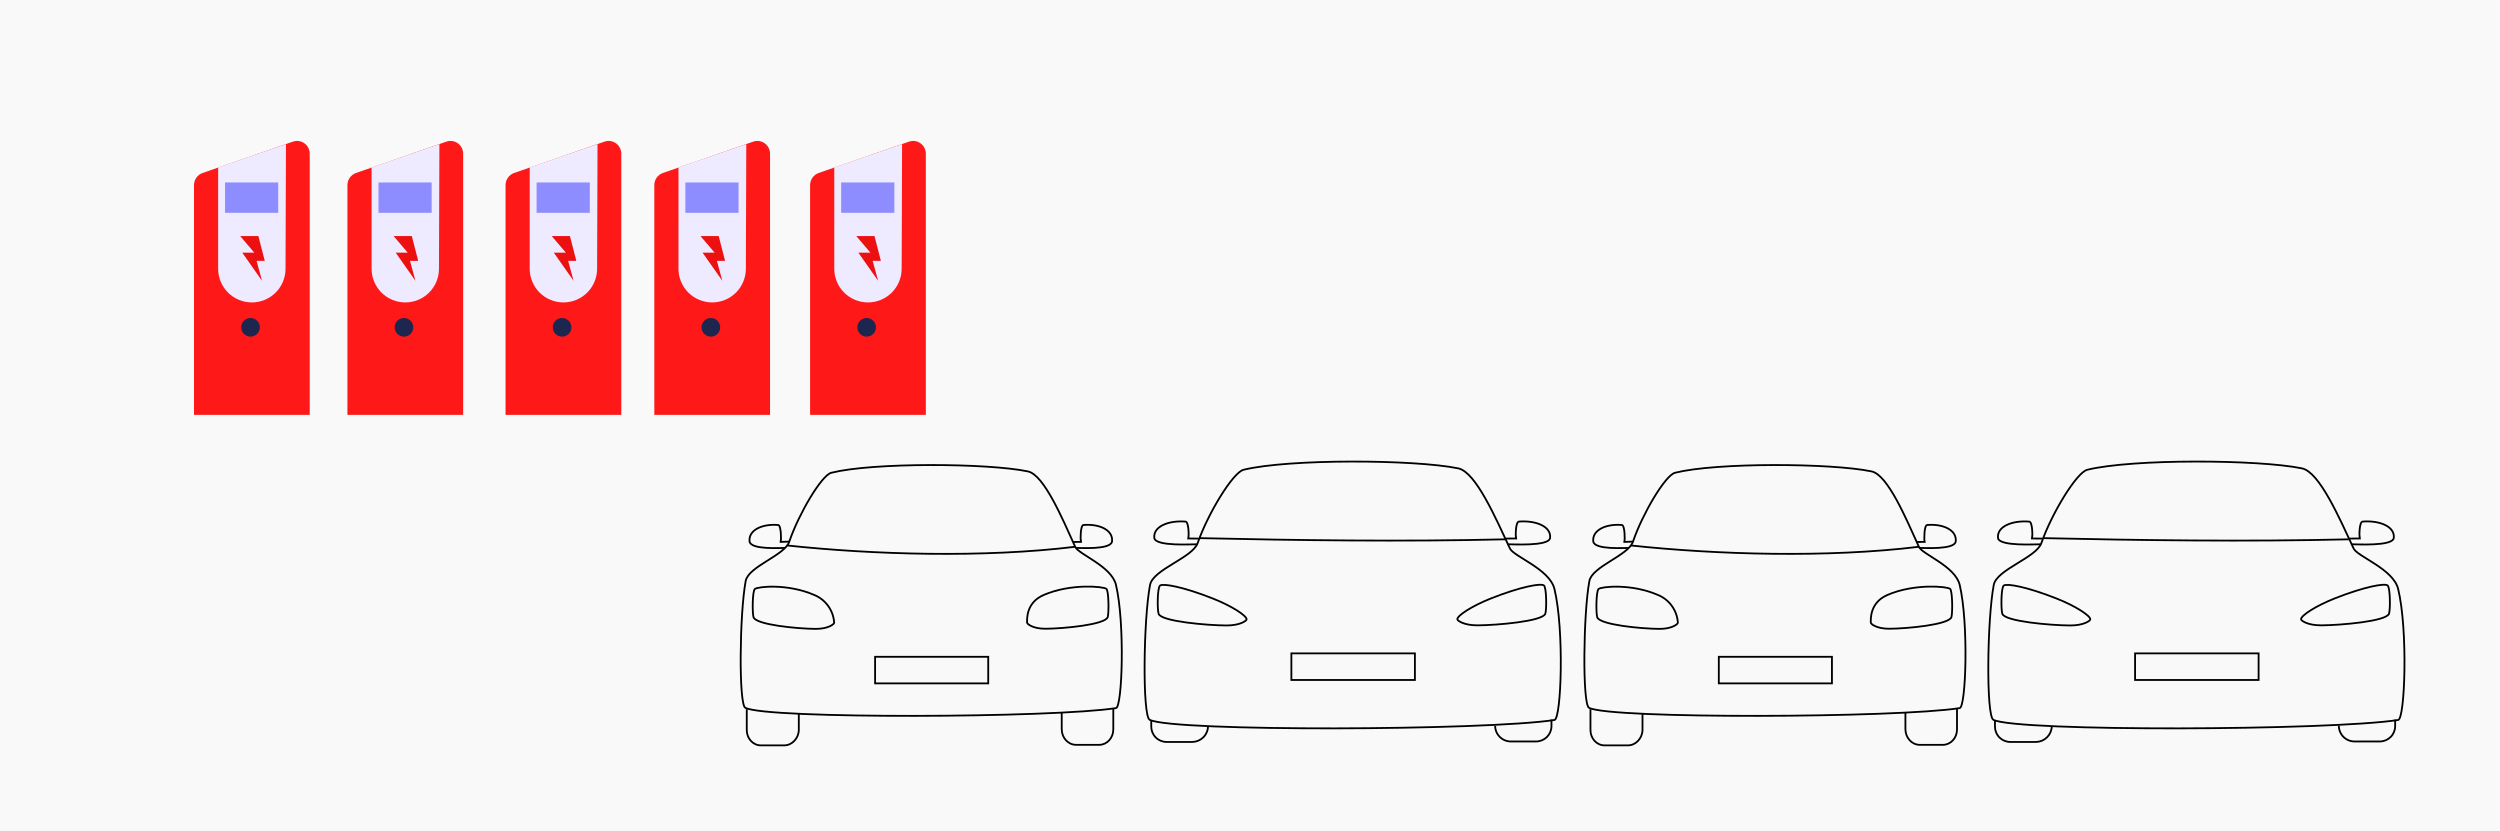 <?xml version="1.0" encoding="utf-8"?>
<svg xmlns="http://www.w3.org/2000/svg" fill="none" height="454" viewBox="0 0 1366 454" width="1366">
<rect fill="#C4C4C4" fill-opacity="0.1" height="454" width="1366"/>
<g clip-path="url(#clip0_5288_13255)">
<path d="M106 101.178V226.676H169.235V84.034C169.235 79.227 164.582 75.828 160.1 77.378L110.664 94.522C109.292 95.012 108.107 95.915 107.271 97.108C106.436 98.3 105.992 99.722 106 101.178V101.178Z" fill="#FF1818"/>
<path d="M119.195 91.455V146.854C119.195 149.269 119.671 151.661 120.595 153.893C121.52 156.124 122.876 158.152 124.585 159.86C126.295 161.568 128.324 162.923 130.558 163.847C132.791 164.772 135.185 165.248 137.602 165.248V165.248C142.473 165.248 147.144 163.32 150.595 159.886C154.045 156.453 155.994 151.793 156.013 146.928L156.246 78.723" fill="#EEEAFF"/>
<path d="M152.02 99.698H122.953V116.276H152.02V99.698Z" fill="#8D8DFF"/>
<path d="M131.25 129H141.185L144.66 142.52H140.189L143.169 153.436L132.368 138.056H138.949L131.25 129Z" fill="#EC1010"/>
<path d="M141.991 178.842C141.992 179.848 141.694 180.832 141.134 181.67C140.575 182.507 139.78 183.16 138.849 183.545C137.919 183.931 136.895 184.032 135.906 183.836C134.918 183.64 134.01 183.156 133.298 182.445C132.585 181.733 132.1 180.826 131.903 179.839C131.706 178.852 131.807 177.829 132.192 176.899C132.577 175.969 133.23 175.174 134.068 174.615C134.905 174.055 135.89 173.757 136.898 173.757C137.566 173.756 138.229 173.887 138.847 174.143C139.464 174.398 140.026 174.773 140.499 175.245C140.972 175.717 141.347 176.278 141.603 176.895C141.859 177.512 141.991 178.173 141.991 178.842V178.842Z" fill="#1D264F"/>
</g>
<g clip-path="url(#clip1_5288_13255)">
<path d="M189.836 101.178V226.676H253.071V84.034C253.071 79.227 248.418 75.828 243.936 77.378L194.5 94.522C193.128 95.012 191.943 95.915 191.107 97.108C190.272 98.3 189.828 99.722 189.836 101.178V101.178Z" fill="#FF1818"/>
<path d="M203.039 91.455V146.854C203.039 149.269 203.514 151.661 204.439 153.893C205.364 156.124 206.72 158.152 208.429 159.86C210.138 161.568 212.168 162.923 214.401 163.847C216.635 164.772 219.029 165.248 221.446 165.248V165.248C226.316 165.248 230.988 163.32 234.439 159.886C237.889 156.453 239.837 151.793 239.857 146.928L240.09 78.723" fill="#EEEAFF"/>
<path d="M235.864 99.698H206.797V116.276H235.864V99.698Z" fill="#8D8DFF"/>
<path d="M215.086 129H225.021L228.496 142.52H224.025L227.004 153.436L216.204 138.056H222.785L215.086 129Z" fill="#EC1010"/>
<path d="M225.827 178.842C225.828 179.848 225.53 180.832 224.97 181.67C224.411 182.507 223.616 183.16 222.685 183.545C221.755 183.931 220.731 184.032 219.742 183.836C218.754 183.64 217.846 183.156 217.134 182.445C216.421 181.733 215.936 180.826 215.739 179.839C215.542 178.852 215.643 177.829 216.028 176.899C216.413 175.969 217.066 175.174 217.904 174.615C218.741 174.055 219.726 173.757 220.734 173.757C221.402 173.756 222.065 173.887 222.683 174.143C223.3 174.398 223.862 174.773 224.335 175.245C224.808 175.717 225.183 176.278 225.439 176.895C225.695 177.512 225.827 178.173 225.827 178.842V178.842Z" fill="#1D264F"/>
</g>
<g clip-path="url(#clip2_5288_13255)">
<path d="M357.516 101.178V226.676H420.751V84.034C420.751 79.227 416.098 75.828 411.616 77.378L362.18 94.522C360.808 95.012 359.622 95.915 358.787 97.108C357.951 98.3 357.507 99.722 357.516 101.178V101.178Z" fill="#FF1818"/>
<path d="M370.719 91.455V146.854C370.718 149.269 371.194 151.661 372.119 153.893C373.044 156.124 374.399 158.152 376.109 159.86C377.818 161.568 379.847 162.923 382.081 163.847C384.314 164.772 386.708 165.248 389.126 165.248V165.248C393.996 165.248 398.668 163.32 402.118 159.886C405.569 156.453 407.517 151.793 407.537 146.928L407.77 78.723" fill="#EEEAFF"/>
<path d="M403.544 99.698H374.477V116.276H403.544V99.698Z" fill="#8D8DFF"/>
<path d="M382.766 129H392.7L396.176 142.52H391.705L394.684 153.436L383.883 138.056H390.465L382.766 129Z" fill="#EC1010"/>
<path d="M393.507 178.842C393.507 179.848 393.209 180.832 392.65 181.67C392.091 182.507 391.296 183.16 390.365 183.545C389.434 183.931 388.41 184.032 387.422 183.836C386.434 183.64 385.526 183.156 384.813 182.445C384.101 181.733 383.615 180.826 383.418 179.839C383.222 178.852 383.322 177.829 383.708 176.899C384.093 175.969 384.746 175.174 385.583 174.615C386.421 174.055 387.406 173.757 388.413 173.757C389.082 173.756 389.744 173.887 390.362 174.143C390.98 174.398 391.542 174.773 392.015 175.245C392.488 175.717 392.863 176.278 393.119 176.895C393.375 177.512 393.507 178.173 393.507 178.842V178.842Z" fill="#1D264F"/>
</g>
<g clip-path="url(#clip3_5288_13255)">
<path d="M442.641 101.178V226.676H505.876V84.034C505.876 79.227 501.223 75.828 496.741 77.378L447.305 94.522C445.933 95.012 444.747 95.915 443.912 97.108C443.076 98.3 442.632 99.722 442.641 101.178V101.178Z" fill="#FF1818"/>
<path d="M455.844 91.455V146.854C455.843 149.269 456.319 151.661 457.244 153.893C458.169 156.124 459.524 158.152 461.234 159.86C462.943 161.568 464.972 162.923 467.206 163.847C469.439 164.772 471.833 165.248 474.251 165.248V165.248C479.121 165.248 483.793 163.32 487.243 159.886C490.694 156.453 492.642 151.793 492.662 146.928L492.895 78.723" fill="#EEEAFF"/>
<path d="M488.677 99.698H459.609V116.276H488.677V99.698Z" fill="#8D8DFF"/>
<path d="M467.891 129H477.825L481.301 142.52H476.83L479.809 153.436L469.008 138.056H475.59L467.891 129Z" fill="#EC1010"/>
<path d="M478.639 178.842C478.64 179.848 478.342 180.832 477.783 181.67C477.224 182.507 476.428 183.16 475.498 183.545C474.567 183.931 473.543 184.032 472.555 183.836C471.567 183.64 470.659 183.156 469.946 182.445C469.233 181.733 468.748 180.826 468.551 179.839C468.354 178.852 468.455 177.829 468.84 176.899C469.226 175.969 469.879 175.174 470.716 174.615C471.554 174.055 472.539 173.757 473.546 173.757C474.215 173.756 474.877 173.887 475.495 174.143C476.113 174.398 476.674 174.773 477.147 175.245C477.62 175.717 477.996 176.278 478.252 176.895C478.508 177.512 478.639 178.173 478.639 178.842V178.842Z" fill="#1D264F"/>
</g>
<g clip-path="url(#clip4_5288_13255)">
<path d="M276.234 101.178V226.676H339.469V84.034C339.469 79.227 334.817 75.828 330.334 77.378L280.898 94.522C279.527 95.012 278.341 95.915 277.506 97.108C276.67 98.3 276.226 99.722 276.234 101.178V101.178Z" fill="#FF1818"/>
<path d="M289.438 91.455V146.854C289.437 149.269 289.913 151.661 290.838 153.893C291.762 156.124 293.118 158.152 294.828 159.86C296.537 161.568 298.566 162.923 300.8 163.847C303.033 164.772 305.427 165.248 307.845 165.248V165.248C312.715 165.248 317.386 163.32 320.837 159.886C324.288 156.453 326.236 151.793 326.255 146.928L326.489 78.723" fill="#EEEAFF"/>
<path d="M322.263 99.698H293.195V116.276H322.263V99.698Z" fill="#8D8DFF"/>
<path d="M301.484 129H311.419L314.895 142.52H310.423L313.403 153.436L302.602 138.056H309.183L301.484 129Z" fill="#EC1010"/>
<path d="M312.225 178.842C312.226 179.848 311.928 180.832 311.369 181.67C310.81 182.507 310.014 183.16 309.084 183.545C308.153 183.931 307.129 184.032 306.141 183.836C305.153 183.64 304.245 183.156 303.532 182.445C302.819 181.733 302.334 180.826 302.137 179.839C301.94 178.852 302.041 177.829 302.426 176.899C302.812 175.969 303.465 175.174 304.302 174.615C305.14 174.055 306.125 173.757 307.132 173.757C307.801 173.756 308.463 173.887 309.081 174.143C309.699 174.398 310.26 174.773 310.733 175.245C311.206 175.717 311.582 176.278 311.838 176.895C312.094 177.512 312.225 178.173 312.225 178.842V178.842Z" fill="#1D264F"/>
</g>
<g clip-path="url(#clip5_5288_13255)">
<path d="M408.031 387.508V398.9C408.031 403.522 411.468 407.268 415.704 407.268H428.546C432.789 407.268 436.467 403.346 436.467 398.724V390.038" stroke="#000001" stroke-miterlimit="10"/>
<path d="M608.306 387.092V398.576C608.306 403.219 604.862 406.979 600.605 406.979H587.982C583.64 406.979 580.125 403.142 580.125 398.407V389.332" stroke="#000001" stroke-miterlimit="10"/>
<path d="M407.25 386.753C403.565 384.795 404.103 335.607 407.426 317.494C408.897 309.493 428.698 303.55 431.258 295.974C436.35 280.92 448.895 259.662 454.234 258.319C476.807 252.63 539.753 253.012 561.633 257.577C570.479 259.429 580.521 283.457 587.508 298.815C589.396 302.977 607.351 309.324 609.776 319.592C614.727 340.625 613.213 386.371 609.776 386.908C575.514 392.272 418.826 392.908 407.25 386.753Z" stroke="#000001" stroke-miterlimit="10"/>
<path d="M430.141 298.045C477.21 303.098 537.277 304.886 587.543 298.752" stroke="#000001" stroke-miterlimit="10"/>
<path d="M412.469 321.812C413.989 320.554 430.063 318.681 444.921 325.091C447.978 326.348 450.619 328.439 452.542 331.127C454.464 333.814 455.59 336.988 455.79 340.286C455.79 340.992 452.622 343.657 445.649 343.621C436.046 343.565 412.858 341.423 411.705 337.197C410.998 334.547 411.125 322.9 412.469 321.812Z" stroke="#000001" stroke-miterlimit="10"/>
<path d="M604.521 321.74C603 320.475 585.144 318.68 570.287 325.09C560.662 329.245 561.193 338.192 561.193 340.214C561.193 340.92 564.361 343.585 571.333 343.542C580.937 343.493 604.125 341.344 605.278 337.118C605.95 334.475 605.822 322.821 604.521 321.74Z" stroke="#000001" stroke-miterlimit="10"/>
<path d="M539.97 358.871H478.156V373.401H539.97V358.871Z" stroke="#000001" stroke-miterlimit="10"/>
<path d="M428.925 299.393C426.959 299.315 410.064 300.566 409.555 295.803C408.897 289.598 416.542 286.135 425.163 286.856C426.881 287.004 426.874 294.941 426.612 296.093L431.259 295.937" stroke="#000001" stroke-miterlimit="10"/>
<path d="M587.88 299.387C589.846 299.302 607.108 300.56 607.617 295.797C608.275 289.592 600.631 286.129 592.011 286.85C590.292 286.991 590.299 294.935 590.596 296.08L586.438 296.129" stroke="#000001" stroke-miterlimit="10"/>
<path d="M629.047 393.629V397.035C629.047 399.254 629.929 401.383 631.499 402.952C633.069 404.521 635.199 405.403 637.42 405.403H651.443C653.711 405.374 655.88 404.468 657.493 402.875C659.106 401.281 660.037 399.124 660.092 396.859" stroke="#000001" stroke-miterlimit="10"/>
<path d="M847.722 393.205V396.739C847.722 398.967 846.836 401.105 845.259 402.68C843.682 404.256 841.543 405.142 839.313 405.142H825.531C823.256 405.142 821.074 404.238 819.466 402.631C817.857 401.023 816.953 398.843 816.953 396.569" stroke="#000001" stroke-miterlimit="10"/>
<path d="M628.184 393.305C624.167 391.22 624.747 338.887 628.382 319.614C629.98 311.134 651.613 304.773 654.406 296.73C659.957 280.723 673.655 258.115 679.489 256.687C704.141 250.638 772.836 251.033 796.753 255.903C806.413 257.868 817.381 283.423 825.04 299.72C827.112 304.144 846.714 310.893 849.352 321.819C854.762 344.187 853.114 392.831 849.352 393.404C811.914 399.178 640.835 399.856 628.184 393.305Z" stroke="#000001" stroke-miterlimit="10"/>
<path d="M655.648 294.037C707.046 295.217 767.467 296.037 822.351 294.687" stroke="#000001" stroke-miterlimit="10"/>
<path d="M633.847 319.946C635.501 318.688 646.441 320.604 662.664 327.014C673.172 331.162 681.15 336.399 681.15 338.42C681.15 339.127 677.684 341.791 670.075 341.756C659.588 341.706 634.271 339.558 633.047 335.332C632.277 332.682 632.397 321.035 633.847 319.946Z" stroke="#000001" stroke-miterlimit="10"/>
<path d="M843.584 319.875C841.929 318.61 830.989 320.526 814.766 326.943C804.258 331.098 796.281 336.335 796.281 338.356C796.281 339.063 799.739 341.727 807.356 341.685C817.843 341.636 843.159 339.487 844.383 335.261C845.147 332.611 845.012 320.957 843.584 319.875Z" stroke="#000001" stroke-miterlimit="10"/>
<path d="M773.102 357.006H705.609V371.536H773.102V357.006Z" stroke="#000001" stroke-miterlimit="10"/>
<path d="M653.952 297.401C651.83 297.323 631.265 298.702 630.714 293.938C630.007 287.733 638.337 284.27 647.75 284.998C649.624 285.139 649.617 293.076 649.334 294.228L654.991 294.284" stroke="#000001" stroke-miterlimit="10"/>
<path d="M823.727 297.395C825.848 297.31 846.413 298.695 846.965 293.932C847.672 287.727 839.341 284.264 829.936 284.985C828.055 285.133 828.062 293.07 828.345 294.222L822.688 294.278" stroke="#000001" stroke-miterlimit="10"/>
</g>
<g clip-path="url(#clip6_5288_13255)">
<path d="M869.031 387.508V398.9C869.031 403.522 872.468 407.268 876.704 407.268H889.546C893.789 407.268 897.467 403.346 897.467 398.724V390.038" stroke="#000001" stroke-miterlimit="10"/>
<path d="M1069.31 387.092V398.576C1069.31 403.219 1065.86 406.979 1061.6 406.979H1048.98C1044.64 406.979 1041.12 403.142 1041.12 398.407V389.332" stroke="#000001" stroke-miterlimit="10"/>
<path d="M868.25 386.753C864.565 384.795 865.103 335.607 868.426 317.494C869.897 309.493 889.698 303.55 892.258 295.974C897.35 280.92 909.895 259.662 915.234 258.319C937.807 252.63 1000.75 253.012 1022.63 257.577C1031.48 259.429 1041.52 283.457 1048.51 298.815C1050.4 302.977 1068.35 309.324 1070.78 319.592C1075.73 340.625 1074.21 386.371 1070.78 386.908C1036.51 392.272 879.826 392.908 868.25 386.753Z" stroke="#000001" stroke-miterlimit="10"/>
<path d="M891.141 298.045C938.21 303.098 998.277 304.886 1048.54 298.752" stroke="#000001" stroke-miterlimit="10"/>
<path d="M873.469 321.812C874.989 320.554 891.063 318.681 905.921 325.091C908.978 326.348 911.619 328.439 913.542 331.127C915.464 333.814 916.59 336.988 916.79 340.286C916.79 340.992 913.622 343.657 906.649 343.621C897.046 343.565 873.858 341.423 872.705 337.197C871.998 334.547 872.125 322.9 873.469 321.812Z" stroke="#000001" stroke-miterlimit="10"/>
<path d="M1065.52 321.74C1064 320.475 1046.14 318.68 1031.29 325.09C1021.66 329.245 1022.19 338.192 1022.19 340.214C1022.19 340.92 1025.36 343.585 1032.33 343.542C1041.94 343.493 1065.13 341.344 1066.28 337.118C1066.95 334.475 1066.82 322.821 1065.52 321.74Z" stroke="#000001" stroke-miterlimit="10"/>
<path d="M1000.97 358.871H939.156V373.401H1000.97V358.871Z" stroke="#000001" stroke-miterlimit="10"/>
<path d="M889.925 299.393C887.959 299.315 871.064 300.566 870.555 295.803C869.897 289.598 877.542 286.135 886.163 286.856C887.881 287.004 887.874 294.941 887.612 296.093L892.259 295.937" stroke="#000001" stroke-miterlimit="10"/>
<path d="M1048.88 299.387C1050.85 299.302 1068.11 300.56 1068.62 295.797C1069.28 289.592 1061.63 286.129 1053.01 286.85C1051.29 286.991 1051.3 294.935 1051.6 296.08L1047.44 296.129" stroke="#000001" stroke-miterlimit="10"/>
<path d="M1090.05 393.629V397.035C1090.05 399.254 1090.93 401.383 1092.5 402.952C1094.07 404.521 1096.2 405.403 1098.42 405.403H1112.44C1114.71 405.374 1116.88 404.468 1118.49 402.875C1120.11 401.281 1121.04 399.124 1121.09 396.859" stroke="#000001" stroke-miterlimit="10"/>
<path d="M1308.72 393.205V396.739C1308.72 398.967 1307.84 401.105 1306.26 402.68C1304.68 404.256 1302.54 405.142 1300.31 405.142H1286.53C1284.26 405.142 1282.07 404.238 1280.47 402.631C1278.86 401.023 1277.95 398.843 1277.95 396.569" stroke="#000001" stroke-miterlimit="10"/>
<path d="M1089.18 393.305C1085.17 391.22 1085.75 338.887 1089.38 319.614C1090.98 311.134 1112.61 304.773 1115.41 296.73C1120.96 280.723 1134.65 258.115 1140.49 256.687C1165.14 250.638 1233.84 251.033 1257.75 255.903C1267.41 257.868 1278.38 283.423 1286.04 299.72C1288.11 304.144 1307.71 310.893 1310.35 321.819C1315.76 344.187 1314.11 392.831 1310.35 393.404C1272.91 399.178 1101.84 399.856 1089.18 393.305Z" stroke="#000001" stroke-miterlimit="10"/>
<path d="M1116.65 294.037C1168.05 295.217 1228.47 296.037 1283.35 294.687" stroke="#000001" stroke-miterlimit="10"/>
<path d="M1094.85 319.946C1096.5 318.688 1107.44 320.604 1123.66 327.014C1134.17 331.162 1142.15 336.399 1142.15 338.42C1142.15 339.127 1138.68 341.791 1131.08 341.756C1120.59 341.706 1095.27 339.558 1094.05 335.332C1093.28 332.682 1093.4 321.035 1094.85 319.946Z" stroke="#000001" stroke-miterlimit="10"/>
<path d="M1304.58 319.875C1302.93 318.61 1291.99 320.526 1275.77 326.943C1265.26 331.098 1257.28 336.335 1257.28 338.356C1257.28 339.063 1260.74 341.727 1268.36 341.685C1278.84 341.636 1304.16 339.487 1305.38 335.261C1306.15 332.611 1306.01 320.957 1304.58 319.875Z" stroke="#000001" stroke-miterlimit="10"/>
<path d="M1234.1 357.006H1166.61V371.536H1234.1V357.006Z" stroke="#000001" stroke-miterlimit="10"/>
<path d="M1114.95 297.401C1112.83 297.323 1092.27 298.702 1091.71 293.938C1091.01 287.733 1099.34 284.27 1108.75 284.998C1110.62 285.139 1110.62 293.076 1110.33 294.228L1115.99 294.284" stroke="#000001" stroke-miterlimit="10"/>
<path d="M1284.73 297.395C1286.85 297.31 1307.41 298.695 1307.96 293.932C1308.67 287.727 1300.34 284.264 1290.94 284.985C1289.05 285.133 1289.06 293.07 1289.34 294.222L1283.69 294.278" stroke="#000001" stroke-miterlimit="10"/>
</g>
<defs>
<clipPath id="clip0_5288_13255">
<rect fill="white" height="149.76" transform="translate(106 77)" width="137.6"/>
</clipPath>
<clipPath id="clip1_5288_13255">
<rect fill="white" height="149.76" transform="translate(189.836 77)" width="137.6"/>
</clipPath>
<clipPath id="clip2_5288_13255">
<rect fill="white" height="149.76" transform="translate(357.516 77)" width="137.6"/>
</clipPath>
<clipPath id="clip3_5288_13255">
<rect fill="white" height="149.76" transform="translate(442.641 77)" width="137.6"/>
</clipPath>
<clipPath id="clip4_5288_13255">
<rect fill="white" height="149.76" transform="translate(276.234 77)" width="137.6"/>
</clipPath>
<clipPath id="clip5_5288_13255">
<rect fill="white" height="217" transform="translate(404 210)" width="450"/>
</clipPath>
<clipPath id="clip6_5288_13255">
<rect fill="white" height="217" transform="translate(865 210)" width="450"/>
</clipPath>
</defs>
</svg>